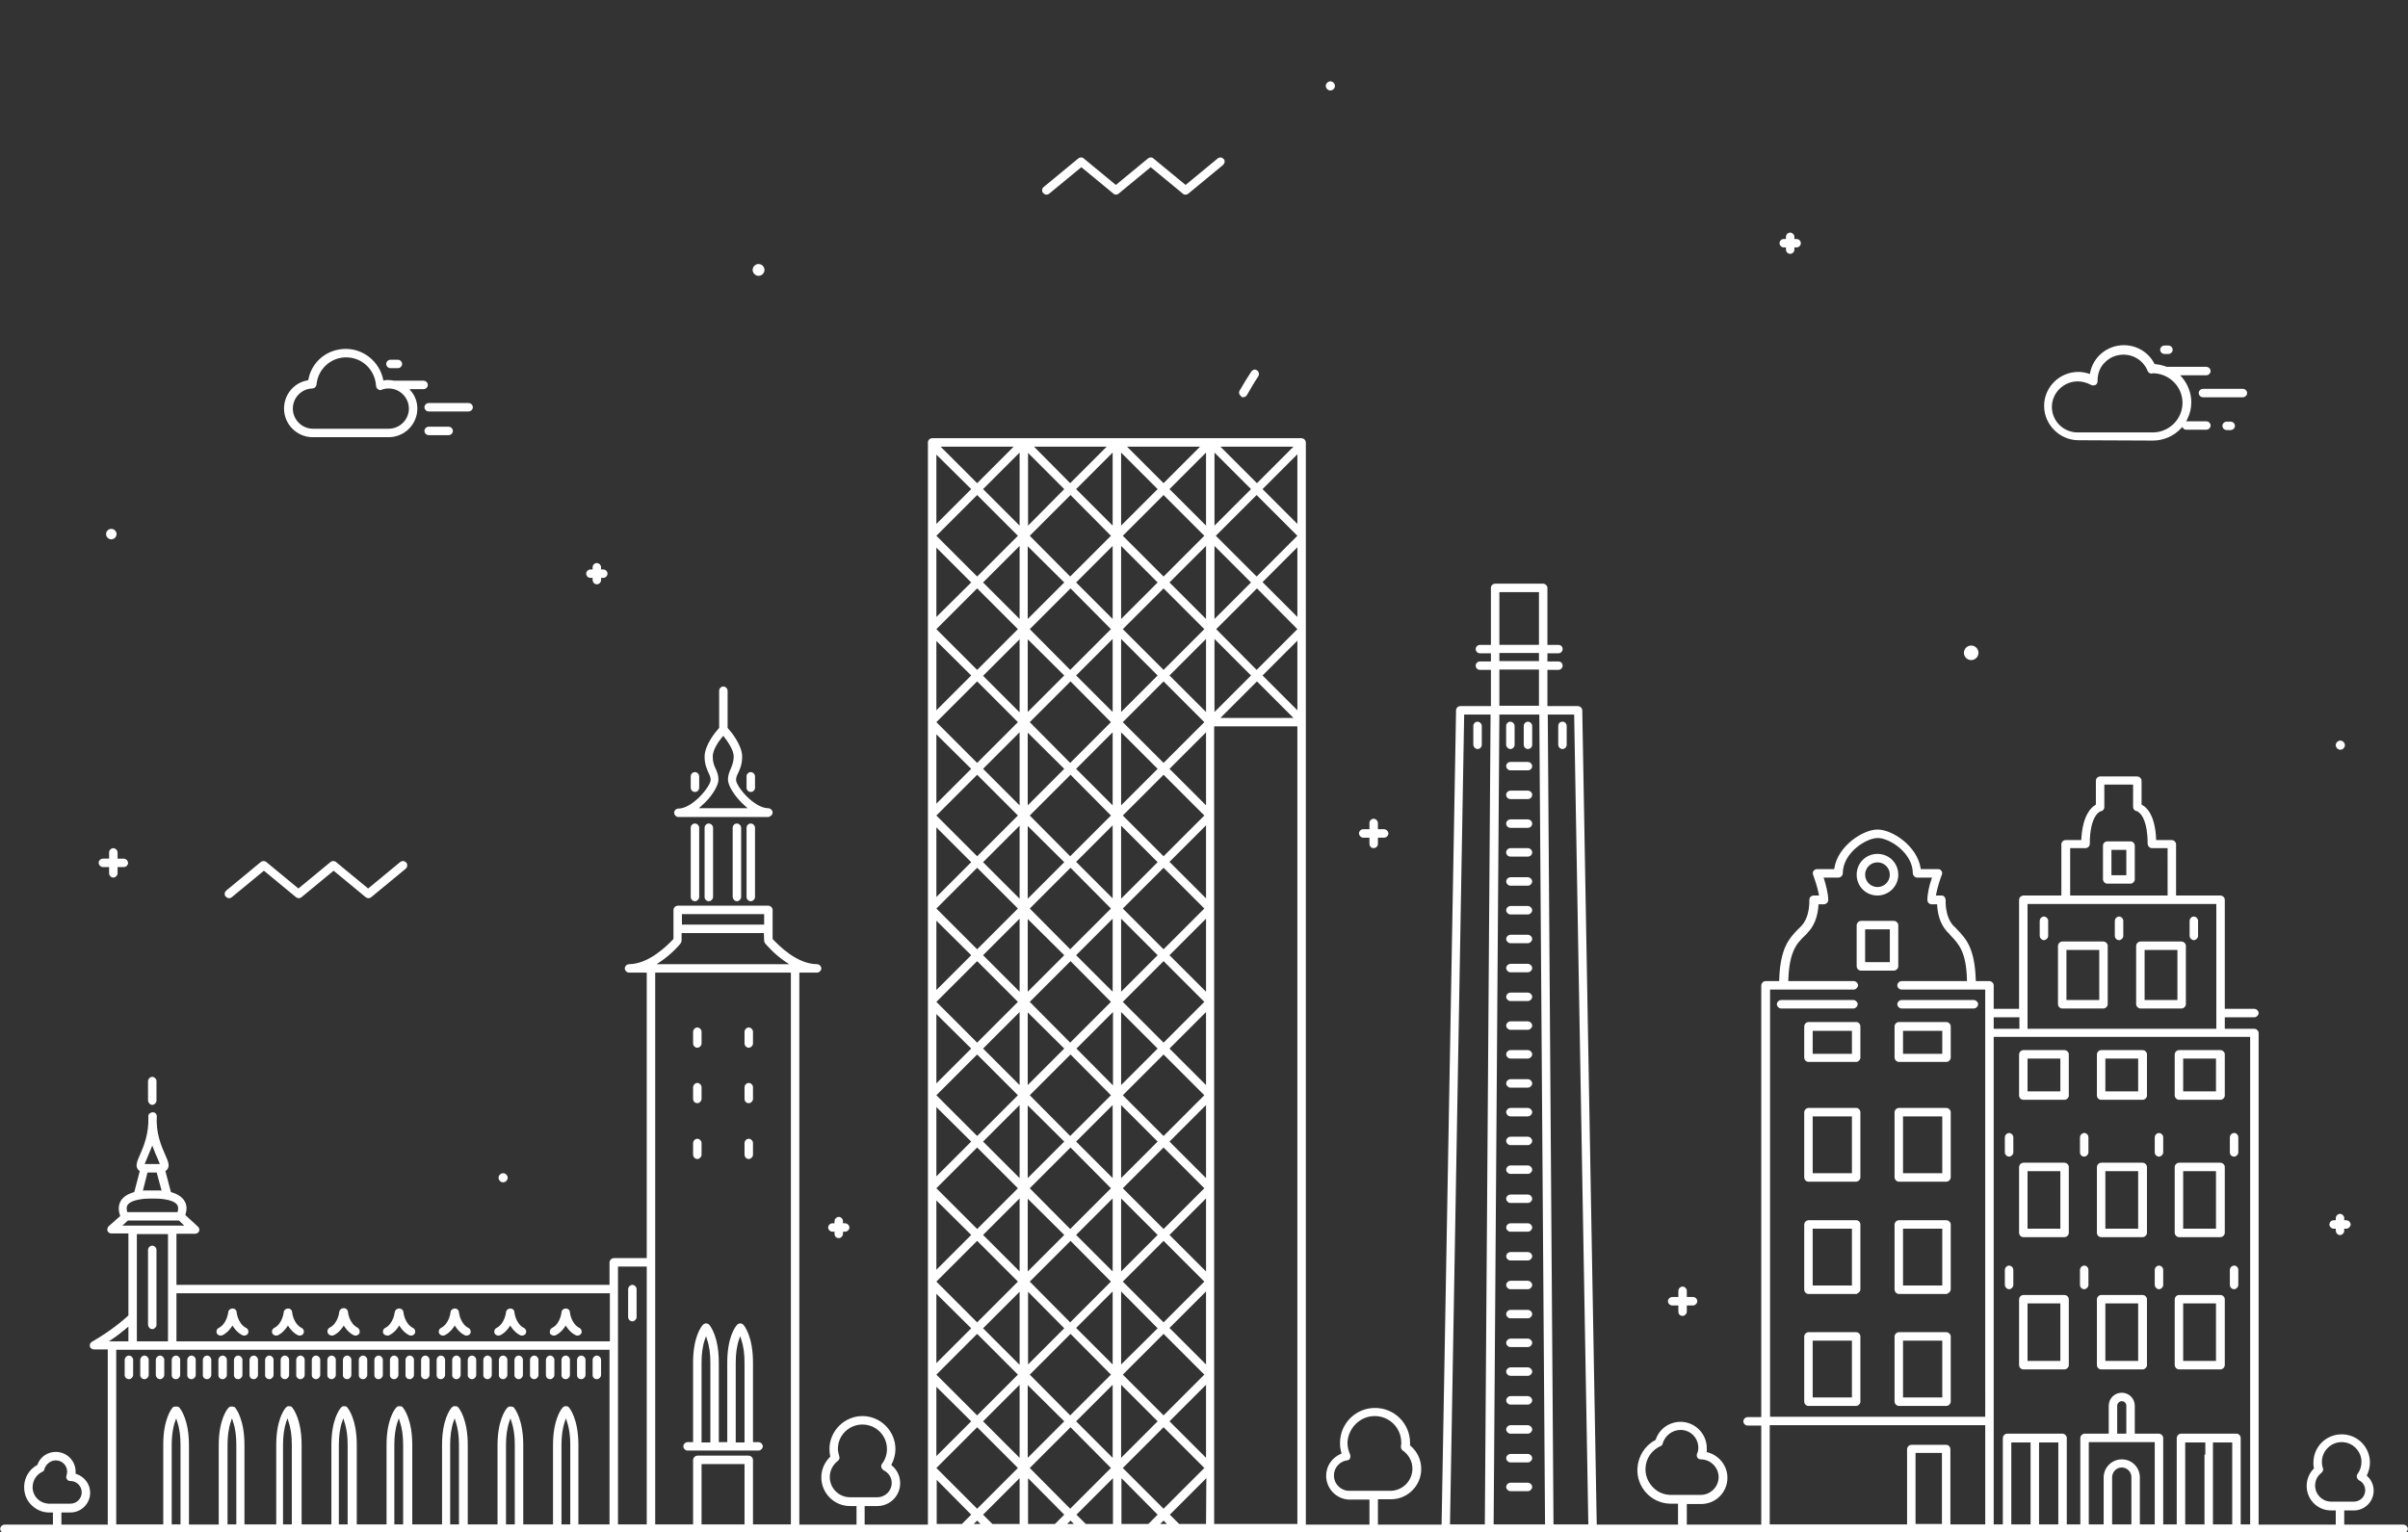 <?xml version="1.0" encoding="UTF-8"?> <!-- Generator: Adobe Illustrator 25.0.1, SVG Export Plug-In . SVG Version: 6.00 Build 0) --> <svg xmlns="http://www.w3.org/2000/svg" xmlns:xlink="http://www.w3.org/1999/xlink" id="Слой_1" x="0px" y="0px" viewBox="0 0 711.7 453" style="enable-background:new 0 0 711.7 453;" xml:space="preserve"><rect x="0" y="0" width="711.7" height="453" fill="#333333" stroke="none"/> <style type="text/css"> .st0{fill:#FFFFFF;stroke:#FFFFFF;stroke-width:0.5;stroke-miterlimit:10;} </style> <g> <path class="st0" d="M710.4,453c0.5,0,1-0.5,1-1s-0.5-1-1-1H1.3c-0.5,0-1,0.5-1,1s0.5,1,1,1H710.4z"></path> <path class="st0" d="M367.4,117.2c0.4,0,0.7-0.2,0.9-0.5c1.1-1.9,2.2-3.8,3.4-5.6c0.1-0.2,0.2-0.5,0.1-0.8s-0.2-0.5-0.4-0.6 c-0.2-0.1-0.4-0.2-0.5-0.2c-0.3,0-0.6,0.2-0.8,0.4c-1.2,1.8-2.4,3.8-3.5,5.7c-0.3,0.5-0.1,1.1,0.4,1.3 C367,117.2,367.2,117.2,367.4,117.2z"></path> <path class="st0" d="M224.2,81.3c0.8,0,1.5-0.7,1.5-1.5s-0.7-1.5-1.5-1.5c-0.8,0-1.5,0.7-1.5,1.5S223.4,81.3,224.2,81.3z"></path> <path class="st0" d="M393.2,26.5c0.6,0,1.1-0.5,1.1-1.1s-0.5-1.1-1.1-1.1c-0.6,0-1.1,0.5-1.1,1.1S392.6,26.5,393.2,26.5z"></path> <path class="st0" d="M148.7,349.3c0.6,0,1.1-0.5,1.1-1.1s-0.5-1.1-1.1-1.1c-0.6,0-1.1,0.5-1.1,1.1S148.1,349.3,148.7,349.3z"></path> <path class="st0" d="M691.7,221.4c0.6,0,1.1-0.5,1.1-1.1s-0.5-1.1-1.1-1.1c-0.6,0-1.1,0.5-1.1,1.1S691.1,221.4,691.7,221.4z"></path> <path class="st0" d="M32.9,159.2c0.7,0,1.3-0.6,1.3-1.3s-0.6-1.3-1.3-1.3c-0.7,0-1.3,0.6-1.3,1.3S32.2,159.2,32.9,159.2z"></path> <circle class="st0" cx="582.6" cy="193" r="1.9"></circle> <path class="st0" d="M329.8,57.3c0.2,0,0.5-0.1,0.6-0.2l9.7-8l9.7,8c0.2,0.2,0.4,0.2,0.6,0.2s0.5-0.1,0.6-0.2l10.3-8.5 c0.2-0.2,0.3-0.4,0.4-0.7c0-0.3,0-0.5-0.2-0.7c-0.2-0.2-0.5-0.4-0.8-0.4c-0.2,0-0.5,0.1-0.6,0.2l-9.7,8l-9.7-8 c-0.2-0.2-0.4-0.2-0.6-0.2s-0.5,0.1-0.6,0.2l-9.7,8l-9.7-8c-0.2-0.2-0.4-0.2-0.6-0.2c-0.2,0-0.5,0.1-0.6,0.2l-10.3,8.5 c-0.4,0.3-0.5,1-0.1,1.4c0.2,0.2,0.5,0.4,0.8,0.4c0.2,0,0.5-0.1,0.6-0.2l9.7-8l9.7,8C329.4,57.2,329.6,57.3,329.8,57.3z"></path> <path class="st0" d="M108.9,265.3c0.2,0,0.5-0.1,0.6-0.2l10.3-8.5c0.2-0.2,0.3-0.4,0.3-0.7c0-0.3,0-0.5-0.2-0.7 c-0.2-0.2-0.5-0.4-0.8-0.4c-0.2,0-0.5,0.1-0.6,0.2l-9.7,8l-9.7-8c-0.2-0.1-0.4-0.2-0.6-0.2s-0.5,0.1-0.6,0.2l-9.7,8l-9.7-8 c-0.2-0.1-0.4-0.2-0.6-0.2s-0.5,0.1-0.6,0.2L67,263.5c-0.4,0.4-0.5,1-0.1,1.4c0.2,0.2,0.5,0.4,0.8,0.4c0.2,0,0.5-0.1,0.6-0.2l9.7-8 l9.7,8c0.2,0.1,0.4,0.2,0.6,0.2c0.2,0,0.5-0.1,0.6-0.2l9.7-8l9.7,8C108.5,265.2,108.7,265.3,108.9,265.3z"></path> <path class="st0" d="M138.5,121.4c0.5,0,1-0.4,1-1s-0.5-1-1-1h-11.8c-0.5,0-1,0.4-1,1s0.5,1,1,1H138.5z"></path> <path class="st0" d="M132.6,128.4c0.5,0,1-0.4,1-1s-0.5-1-1-1h-5.9c-0.5,0-1,0.4-1,1s0.5,1,1,1H132.6z"></path> <path class="st0" d="M117.6,108.6c0.5,0,1-0.4,1-1s-0.5-1-1-1h-2.2c-0.5,0-1,0.4-1,1s0.5,1,1,1H117.6z"></path> <path class="st0" d="M114.9,129c4.5,0,8.2-3.7,8.2-8.2c0-1.8-0.6-3.6-1.8-5l-0.8-1h4.7c0.5,0,1-0.4,1-1s-0.5-1-1-1h-8.6l-0.1,0 c-0.6-0.1-1.2-0.2-1.8-0.2c-0.4,0-0.7,0-1.1,0.1l-0.5,0.1l-0.1-0.6c-1.1-5.1-5.6-8.8-10.8-8.8c-5.3,0-9.8,3.6-10.8,8.8l-0.1,0.4 l-0.4,0.1c-3.9,0.7-6.7,4.1-6.7,8.1c0,4.5,3.7,8.2,8.2,8.2L114.9,129L114.9,129L114.9,129z M114.9,114.6c3.4,0,6.2,2.8,6.2,6.2 s-2.8,6.2-6.2,6.2H92.5c-3.4,0-6.2-2.8-6.2-6.2c0-3.4,2.7-6.1,6-6.2c0.5,0,0.9-0.4,1-0.9c0.4-4.7,4.3-8.3,9-8.3 c4.9,0,8.8,3.8,9.1,8.7c0,0.3,0.2,0.6,0.5,0.8c0.2,0.1,0.3,0.2,0.5,0.2l0,0c0.1,0,0.2,0,0.3-0.1 C113.4,114.7,114.1,114.6,114.9,114.6z"></path> <path class="st0" d="M636.3,130c3.1,0,6.1-1.3,8.2-3.6l0.5-0.6l0.4,0.6c0.2,0.3,0.5,0.4,0.8,0.4h5.9c0.5,0,1-0.4,1-1s-0.5-1-1-1 h-6.4l0.5-0.9c0.8-1.6,1.2-3.2,1.2-5c0-2.6-1-5.2-2.7-7.2l-0.9-1h8.3c0.5,0,1-0.4,1-1s-0.5-1-1-1h-11.6l-0.1,0 c-1.1-0.4-2.3-0.7-3.4-0.8l-0.3,0l-0.2-0.3c-1.7-3.3-5.1-5.3-8.8-5.3c-4.7,0-8.8,3.3-9.7,7.9l-0.1,0.7l-0.6-0.2c-1-0.3-2-0.5-3-0.5 c-5.5,0-9.9,4.4-9.9,9.8s4.5,9.9,9.9,9.9L636.3,130L636.3,130z M636.2,110.1c5,0,9.1,4,9.1,9c0,5-4.1,9-9.1,9h-22.1 c-4.4,0-7.9-3.5-7.9-7.8c0-4.3,3.6-7.8,7.9-7.8c1.4,0,2.8,0.4,4.1,1.1c0.1,0.1,0.3,0.1,0.5,0.1c0.2,0,0.3-0.1,0.5-0.1 c0.3-0.2,0.5-0.5,0.5-0.9l0-0.2c0-2.2,0.8-4.2,2.3-5.6c1.5-1.5,3.5-2.3,5.6-2.3c3.3,0,6.2,2,7.4,5c0.2,0.4,0.5,0.6,0.9,0.6 L636.2,110.1z"></path> <path class="st0" d="M662.9,117.2c0.5,0,1-0.4,1-1s-0.5-1-1-1h-11.8c-0.5,0-1,0.4-1,1s0.5,1,1,1H662.9z"></path> <path class="st0" d="M659.3,126.9c0.5,0,1-0.4,1-1s-0.5-1-1-1h-1.2c-0.5,0-1,0.4-1,1s0.5,1,1,1H659.3z"></path> <path class="st0" d="M640.9,104.4c0.5,0,1-0.4,1-1s-0.5-1-1-1h-1.2c-0.5,0-1,0.4-1,1s0.5,1,1,1H640.9z"></path> <path class="st0" d="M33.5,259.2c0.5,0,1-0.5,1-1v-2.1h2.1c0.5,0,1-0.4,1-1c0-0.5-0.5-1-1-1h-2.1V252c0-0.5-0.5-1-1-1s-1,0.4-1,1 v2.1h-2.1c-0.5,0-1,0.4-1,1c0,0.5,0.5,1,1,1h2.1v2.1C32.5,258.8,33,259.2,33.5,259.2z"></path> <path class="st0" d="M406,250.5c0.5,0,1-0.4,1-1v-2.1h2.1c0.5,0,1-0.4,1-1c0-0.5-0.5-1-1-1H407v-2.1c0-0.5-0.5-1-1-1s-1,0.4-1,1 v2.1h-2.1c-0.5,0-1,0.4-1,1c0,0.5,0.5,1,1,1h2.1v2.1C405,250.1,405.4,250.5,406,250.5z"></path> <path class="st0" d="M497.3,388.8c0.5,0,1-0.5,1-1v-2.1h2.1c0.5,0,1-0.5,1-1s-0.4-1-1-1h-2.1v-2.1c0-0.5-0.5-1-1-1 c-0.5,0-1,0.5-1,1v2.1h-2.1c-0.5,0-1,0.5-1,1s0.5,1,1,1h2.1v2.1C496.3,388.4,496.7,388.8,497.3,388.8z"></path> <path class="st0" d="M176.4,172.5c0.5,0,1-0.4,1-1v-0.9h0.9c0.5,0,1-0.4,1-1s-0.5-1-1-1h-0.9v-0.9c0-0.5-0.5-1-1-1s-1,0.4-1,1v0.9 h-0.9c-0.5,0-1,0.4-1,1s0.5,1,1,1h0.9v0.9C175.4,172,175.8,172.5,176.4,172.5z"></path> <path class="st0" d="M691.6,364.9c0.5,0,1-0.5,1-1V363h0.9c0.5,0,1-0.5,1-1s-0.5-1-1-1h-0.9v-0.9c0-0.5-0.5-1-1-1c-0.5,0-1,0.5-1,1 v0.9h-0.9c-0.5,0-1,0.5-1,1s0.5,1,1,1h0.9v0.9C690.7,364.5,691.1,364.9,691.6,364.9z"></path> <path class="st0" d="M247.9,365.8c0.5,0,1-0.5,1-1v-0.9h0.9c0.5,0,1-0.5,1-1c0-0.5-0.5-1-1-1h-0.9V361c0-0.5-0.5-1-1-1s-1,0.5-1,1 v0.9H246c-0.5,0-1,0.5-1,1c0,0.5,0.5,1,1,1h0.9v0.9C246.9,365.4,247.3,365.8,247.9,365.8z"></path> <path class="st0" d="M529.1,74.8c0.5,0,1-0.4,1-1v-0.9h0.9c0.5,0,1-0.4,1-1s-0.5-1-1-1h-0.9V70c0-0.5-0.5-1-1-1c-0.5,0-1,0.4-1,1 v0.9h-0.9c-0.5,0-1,0.4-1,1s0.5,1,1,1h0.9v0.9C528.1,74.3,528.5,74.8,529.1,74.8z"></path> <path class="st0" d="M406,451.6c0.5,0,1-0.5,1-1V443h4.1c4.8,0,8.7-3.9,8.7-8.7c0-2.6-1.1-5-3.1-6.7l-0.2-0.2l0-0.3 c0-0.2,0-0.4,0-0.5c0-5.6-4.5-10.1-10.1-10.1s-10.1,4.5-10.1,10.1c0,1,0.1,1.9,0.4,2.8l0.1,0.5l-0.5,0.2c-2.5,1.1-4.1,3.5-4.1,6.2 c0,3.7,3,6.8,6.8,6.8h6v7.6C405,451.2,405.4,451.6,406,451.6z M406.3,418.4c4.5,0,8.1,3.6,8.1,8.1c0,0.3,0,0.7-0.1,1.1 c0,0.4,0.1,0.8,0.4,1c1.9,1.3,3,3.4,3,5.6c0,3.7-3,6.8-6.8,6.8h-12.1c-2.6,0-4.8-2.1-4.8-4.8c0-2.4,1.8-4.4,4.1-4.7 c0.3,0,0.6-0.2,0.7-0.5c0.1-0.3,0.1-0.6,0-0.9c-0.5-1.1-0.8-2.3-0.8-3.6C398.2,422.1,401.8,418.4,406.3,418.4z"></path> <path class="st0" d="M254.3,452.6c0.5,0,1-0.5,1-1V445h4c3.6,0,6.5-2.9,6.5-6.5c0-1.9-0.8-3.7-2.3-5l-0.4-0.3l0.2-0.4 c0.7-1.4,1.1-2.8,1.1-4.4c0-5.2-4.3-9.5-9.5-9.5s-9.5,4.3-9.5,9.5c0,0.7,0.1,1.3,0.2,2l0.1,0.3l-0.2,0.2c-1.6,1.6-2.5,3.6-2.5,5.9 c0,4.5,3.7,8.2,8.2,8.2h2.2v6.6C253.3,452.1,253.8,452.6,254.3,452.6z M254.9,420.9c4.2,0,7.5,3.4,7.5,7.5c0,1.6-0.5,3.2-1.5,4.5 c-0.2,0.2-0.2,0.5-0.2,0.8c0.1,0.3,0.3,0.5,0.5,0.7c1.6,0.8,2.6,2.3,2.6,4c0,2.5-2,4.5-4.5,4.5h-8.1c-3.4,0-6.2-2.8-6.2-6.2 c0-2,0.9-3.8,2.5-5c0.3-0.3,0.5-0.7,0.3-1.1c-0.2-0.8-0.4-1.5-0.4-2.3C247.4,424.2,250.8,420.9,254.9,420.9z"></path> <path class="st0" d="M691.6,452.6c0.5,0,1-0.5,1-1v-5.3h3.1c3.1,0,5.6-2.5,5.6-5.6c0-1.6-0.7-3.1-1.8-4.1l-0.3-0.3l0.2-0.4 c0.5-1.1,0.8-2.3,0.8-3.5c0-4.5-3.6-8.1-8.1-8.1s-8.1,3.6-8.1,8.1c0,0.5,0,1,0.1,1.5l0.1,0.3l-0.2,0.2c-1.3,1.3-2,3.1-2,4.9 c0,3.9,3.1,7,7,7h1.6v5.3C690.7,452.1,691.1,452.6,691.6,452.6z M692.1,426.1c3.4,0,6.1,2.8,6.1,6.1c0,1.3-0.4,2.6-1.2,3.7 c-0.2,0.2-0.2,0.5-0.2,0.8c0.1,0.3,0.3,0.5,0.5,0.7c1.3,0.6,2,1.9,2,3.2c0,2-1.6,3.6-3.6,3.6H689c-2.8,0-5-2.3-5-5c0-1.6,0.7-3,2-4 c0.3-0.3,0.5-0.7,0.3-1.1c-0.2-0.6-0.3-1.2-0.3-1.9C686,428.9,688.7,426.1,692.1,426.1z"></path> <path class="st0" d="M16.9,452.9c0.5,0,1-0.5,1-1v-5l2.9,0c3.1,0,5.6-2.5,5.6-5.6c0-2.4-1.6-4.5-3.9-5.3l-0.4-0.1l0-0.5 c0-0.1,0-0.2,0-0.3c0-3.1-2.5-5.6-5.6-5.6c-2.4,0-4.4,1.4-5.2,3.6l-0.1,0.2l-0.2,0.1c-2.1,1.2-3.5,3.4-3.6,5.9 c-0.1,1.9,0.5,3.8,1.8,5.2c1.3,1.4,3,2.3,5,2.4c0.3,0,0.6,0,1.1,0l0.6,0v5C15.9,452.5,16.3,452.9,16.9,452.9z M16.5,431.5 c2,0,3.6,1.6,3.6,3.6c0,0.4-0.1,0.8-0.2,1.2c-0.1,0.3-0.1,0.6,0.1,0.9c0.2,0.3,0.5,0.4,0.8,0.4c2,0,3.6,1.6,3.6,3.6 c0,2-1.6,3.6-3.6,3.6l-1.3,0c-0.9,0-2,0-3,0c-0.9,0-1.7,0-2.2,0c-1.4-0.1-2.7-0.7-3.6-1.7c-0.9-1-1.4-2.4-1.3-3.7 c0.1-2,1.3-3.7,3-4.5c0.3-0.1,0.5-0.4,0.5-0.7C13.4,432.7,14.8,431.5,16.5,431.5z"></path> <path class="st0" d="M497.3,452.9c0.5,0,1-0.5,1-1v-7.5c0,0,4.2,0,4.5,0c4.2,0,7.5-3.4,7.5-7.5c0-3.4-2.3-6.4-5.7-7.3l-0.5-0.1 l0.1-0.5c0-0.3,0-0.6,0-0.9c0-4.1-3.4-7.5-7.5-7.5c-3.2,0-6.1,2-7.1,5.1l-0.1,0.2l-0.2,0.1c-3,1.6-4.9,4.7-5.1,8.1 c-0.3,5.4,3.9,10,9.3,10.2c0.5,0,1.2,0,2.1,0h0.6v7.5C496.3,452.5,496.7,452.9,497.3,452.9z M496.7,422.5c3.1,0,5.5,2.5,5.5,5.5 c0,0.6-0.1,1.3-0.4,1.9c-0.1,0.3-0.1,0.6,0.1,0.9c0.2,0.3,0.5,0.4,0.8,0.4c3,0,5.5,2.5,5.5,5.5c0,3-2.5,5.5-5.5,5.5 c-0.4,0-1,0-1.8,0c-1.3,0-2.8,0-4.2,0c-1.5,0-2.6,0-3.2,0c-2.1-0.1-4-1-5.4-2.6s-2.1-3.5-2-5.6c0.1-2.9,1.9-5.5,4.6-6.7 c0.3-0.1,0.5-0.4,0.5-0.7C491.9,424.3,494.1,422.5,496.7,422.5z"></path> <path class="st0" d="M384.7,452.8c0.5,0,1-0.5,1-1v-321c0-0.5-0.5-1-1-1H275.5c-0.5,0-1,0.4-1,1v321c0,0.5,0.5,1,1,1L384.7,452.8 L384.7,452.8z M287.4,447.8l-3,3h-7.8v-13.9L287.4,447.8z M290.4,450.8h-3.2l1.6-1.6L290.4,450.8z M301.6,450.8h-8.4l-3-3 l11.4-11.4L301.6,450.8L301.6,450.8z M314.9,447.8l-3,3h-8.3v-14.4L314.9,447.8z M318,450.8h-3.2l1.6-1.6L318,450.8z M329.1,450.8 h-8.3l-3-3l11.4-11.4V450.8z M342.5,447.8l-3,3h-8.3v-14.4L342.5,447.8z M345.5,450.8h-3.2l1.6-1.6L345.5,450.8z M356.7,450.8h-8.3 l-3-3l11.4-11.4L356.7,450.8L356.7,450.8z M383.7,450.8h-25.1v-44.4v0V214.5h25.1V450.8z M356.3,434l-12.4,12.4L331.5,434 l12.4-12.4L356.3,434z M328.7,434l-12.4,12.4L304,434l12.4-12.4L328.7,434z M301.2,434l-12.4,12.4L276.4,434l12.4-12.4L301.2,434z M301.6,431.6l-11.4-11.4l11.4-11.4V431.6z M342.5,420.2l-11.4,11.4v-22.8L342.5,420.2z M329.1,431.6l-11.4-11.4l11.4-11.4V431.6z M356.7,431.6l-11.4-11.4l11.4-11.4V431.6z M314.9,420.2l-11.4,11.4v-22.7L314.9,420.2z M287.4,420.2l-10.9,10.9v-21.7L287.4,420.2 z M301.2,406.4l-12.4,12.4l-12.4-12.4l12.4-12.4L301.2,406.4z M356.3,406.4l-12.4,12.4l-12.4-12.4l12.4-12.4L356.3,406.4z M328.7,406.4l-12.4,12.4L304,406.4l12.4-12.4L328.7,406.4z M301.6,404.1l-11.4-11.4l11.4-11.4V404.1z M342.5,392.7L331.1,404 v-22.8L342.5,392.7z M329.1,404l-11.4-11.4l11.4-11.4V404z M356.7,404l-11.4-11.4l11.4-11.4V404z M314.9,392.7L303.6,404v-22.7 L314.9,392.7z M287.4,392.7l-10.9,10.9v-21.7L287.4,392.7z M301.2,378.9l-12.4,12.4l-12.4-12.4l12.4-12.4L301.2,378.9z M356.3,378.9l-12.4,12.4l-12.4-12.4l12.4-12.4L356.3,378.9z M328.7,378.9l-12.4,12.4L304,378.9l12.4-12.4L328.7,378.9z M301.6,376.5l-11.4-11.4l11.4-11.4V376.5z M342.5,365.1l-11.4,11.4v-22.8L342.5,365.1z M329.1,376.5l-11.4-11.4l11.4-11.4V376.5z M356.7,376.5l-11.4-11.4l11.4-11.4V376.5z M314.9,365.1l-11.4,11.4v-22.7L314.9,365.1z M287.4,365.1L276.5,376v-21.7L287.4,365.1z M301.2,351.3l-12.4,12.4l-12.4-12.4l12.4-12.4L301.2,351.3z M328.7,351.3l-12.4,12.4L304,351.3l12.4-12.4L328.7,351.3z M356.3,351.3l-12.4,12.4l-12.4-12.4l12.4-12.4L356.3,351.3z M301.6,348.9l-11.4-11.4l11.4-11.4V348.9z M342.5,337.5l-11.4,11.4 v-22.8L342.5,337.5z M329.1,348.9l-11.4-11.4l11.4-11.4V348.9z M356.7,348.9l-11.4-11.4l11.4-11.4V348.9z M314.9,337.5l-11.4,11.4 v-22.7L314.9,337.5z M287.4,337.5l-10.9,10.9v-21.7L287.4,337.5z M301.2,323.8l-12.4,12.4l-12.4-12.4l12.4-12.4L301.2,323.8z M328.7,323.8l-12.4,12.4L304,323.8l12.4-12.4L328.7,323.8z M356.3,323.8l-12.4,12.4l-12.4-12.4l12.4-12.4L356.3,323.8z M301.6,321.4L290.2,310l11.4-11.4V321.4z M342.5,310l-11.4,11.4v-22.8L342.5,310z M329.1,321.4L317.8,310l11.4-11.4V321.4z M356.7,321.4L345.3,310l11.4-11.4V321.4z M314.9,310l-11.4,11.4v-22.7L314.9,310z M287.4,310l-10.9,10.9v-21.7L287.4,310z M301.2,296.2l-12.4,12.4l-12.4-12.4l12.4-12.4L301.2,296.2z M328.7,296.2l-12.4,12.4L304,296.2l12.4-12.4L328.7,296.2z M356.3,296.2l-12.4,12.4l-12.4-12.4l12.4-12.4L356.3,296.2z M301.6,293.8l-11.4-11.4l11.4-11.4V293.8z M342.5,282.4l-11.4,11.4 V271L342.5,282.4z M329.1,293.8l-11.4-11.4l11.4-11.4V293.8z M356.7,293.8l-11.4-11.4l11.4-11.4V293.8z M314.9,282.4l-11.4,11.4 v-22.7L314.9,282.4z M287.4,282.4l-10.9,10.9v-21.7L287.4,282.4z M328.7,268.6L316.3,281L304,268.6l12.4-12.4L328.7,268.6z M301.2,268.6L288.8,281l-12.4-12.4l12.4-12.4L301.2,268.6z M356.3,268.6L343.9,281l-12.4-12.4l12.4-12.4L356.3,268.6z M301.6,266.3l-11.4-11.4l11.4-11.4V266.3z M342.5,254.9l-11.4,11.4v-22.8L342.5,254.9z M329.1,266.2l-11.4-11.4l11.4-11.4V266.2z M356.7,266.2l-11.4-11.4l11.4-11.4V266.2z M314.9,254.9l-11.4,11.4v-22.7L314.9,254.9z M287.4,254.9l-10.9,10.9V244L287.4,254.9z M301.2,241.1l-12.4,12.4l-12.4-12.4l12.4-12.4L301.2,241.1z M328.7,241.1l-12.4,12.4L304,241.1l12.4-12.4L328.7,241.1z M356.3,241.1l-12.4,12.4l-12.4-12.4l12.4-12.4L356.3,241.1z M301.6,238.7l-11.4-11.4l11.4-11.4V238.7z M342.5,227.3l-11.4,11.4 v-22.8L342.5,227.3z M329.1,238.7l-11.4-11.4l11.4-11.4V238.7z M356.7,238.7l-11.4-11.4l11.4-11.4V238.7z M314.9,227.3l-11.4,11.4 v-22.7L314.9,227.3z M287.4,227.3l-10.9,10.9v-21.7L287.4,227.3z M328.7,213.5l-12.4,12.4L304,213.5l12.4-12.4L328.7,213.5z M301.2,213.5l-12.4,12.4l-12.4-12.4l12.4-12.4L301.2,213.5z M356.3,213.5l-12.4,12.4l-12.4-12.4l12.4-12.4L356.3,213.5z M382.9,212.5h-22.8l11.4-11.4L382.9,212.5z M301.6,211.2l-11.4-11.4l11.4-11.4V211.2z M342.5,199.7l-11.4,11.4v-22.8L342.5,199.7z M356.7,211.1l-11.4-11.4l11.4-11.4V211.1z M370.1,199.7l-11.4,11.4v-22.8L370.1,199.7z M329.1,211.1l-11.4-11.4l11.4-11.4V211.1z M314.9,199.7l-11.4,11.4v-22.7L314.9,199.7z M287.4,199.7l-10.9,10.9v-21.7L287.4,199.7z M383.7,210.6l-10.9-10.9l10.9-10.9V210.6 z M356.3,186l-12.4,12.4L331.5,186l12.4-12.4L356.3,186z M301.2,186l-12.4,12.4L276.4,186l12.4-12.4L301.2,186z M328.7,186 l-12.4,12.4L304,186l12.4-12.4L328.7,186z M383.8,186l-12.4,12.4L359.1,186l12.4-12.4L383.8,186z M301.6,183.6l-11.4-11.4 l11.4-11.4V183.6z M342.5,172.2l-11.4,11.4v-22.8L342.5,172.2z M370.1,172.2l-11.4,11.4v-22.8L370.1,172.2z M329.1,183.6 l-11.4-11.4l11.4-11.4V183.6z M356.7,183.6l-11.4-11.4l11.4-11.4V183.6z M314.9,172.2l-11.4,11.4v-22.7L314.9,172.2z M287.4,172.2 L276.5,183v-21.7L287.4,172.2z M383.7,183l-10.9-10.9l10.9-10.9V183z M328.7,158.4l-12.4,12.4L304,158.4l12.4-12.4L328.7,158.4z M383.8,158.4l-12.4,12.4l-12.4-12.4l12.4-12.4L383.8,158.4z M301.2,158.4l-12.4,12.4l-12.4-12.4l12.4-12.4L301.2,158.4z M356.3,158.4l-12.4,12.4l-12.4-12.4l12.4-12.4L356.3,158.4z M301.6,156l-11.4-11.4l11.4-11.4V156z M342.5,144.6L331.1,156v-22.8 L342.5,144.6z M356.7,156l-11.4-11.4l11.4-11.4V156z M370.1,144.6L358.7,156v-22.8L370.1,144.6z M329.1,156l-11.4-11.4l11.4-11.4 V156z M314.9,144.6L303.6,156v-22.7L314.9,144.6z M287.4,144.6l-10.9,10.9v-21.7L287.4,144.6z M383.7,155.5l-10.9-10.9l10.9-10.9 V155.5z M343.9,143.2l-11.4-11.4h22.8L343.9,143.2z M288.8,143.2l-11.4-11.4h22.8L288.8,143.2z M316.3,143.2L305,131.8h22.7 L316.3,143.2z M371.5,143.2l-11.4-11.4h22.8L371.5,143.2z"></path> <path class="st0" d="M221.3,309.5c0.5,0,1-0.5,1-1v-3.5c0-0.5-0.5-1-1-1s-1,0.5-1,1v3.5C220.3,309,220.7,309.5,221.3,309.5z"></path> <path class="st0" d="M206.1,309.5c0.5,0,1-0.5,1-1v-3.5c0-0.5-0.5-1-1-1s-1,0.5-1,1v3.5C205.1,309,205.5,309.5,206.1,309.5z"></path> <path class="st0" d="M186.9,390.4c0.5,0,1-0.5,1-1v-8.3c0-0.5-0.5-1-1-1s-1,0.5-1,1v8.3C185.9,390,186.4,390.4,186.9,390.4z"></path> <path class="st0" d="M45,392.7c0.5,0,1-0.5,1-1v-22.2c0-0.5-0.5-1-1-1s-1,0.5-1,1v22.2C44.1,392.3,44.5,392.7,45,392.7z"></path> <path class="st0" d="M221.3,325.9c0.5,0,1-0.5,1-1v-3.5c0-0.5-0.5-1-1-1s-1,0.5-1,1v3.5C220.3,325.5,220.7,325.9,221.3,325.9z"></path> <path class="st0" d="M206.1,325.9c0.5,0,1-0.5,1-1v-3.5c0-0.5-0.5-1-1-1s-1,0.5-1,1v3.5C205.1,325.5,205.5,325.9,206.1,325.9z"></path> <path class="st0" d="M221.3,342.4c0.5,0,1-0.5,1-1v-3.5c0-0.5-0.5-1-1-1s-1,0.5-1,1v3.5C220.3,341.9,220.7,342.4,221.3,342.4z"></path> <path class="st0" d="M206.1,342.4c0.5,0,1-0.5,1-1v-3.5c0-0.5-0.5-1-1-1s-1,0.5-1,1v3.5C205.1,341.9,205.5,342.4,206.1,342.4z"></path> <path class="st0" d="M224.2,428.6c0.5,0,1-0.5,1-1s-0.5-1-1-1h-1.9v-23.8c0-7.6-2.5-10.7-2.8-11c-0.2-0.2-0.5-0.3-0.7-0.3 c-0.2,0-0.3,0-0.4,0.1c-0.1,0-0.2,0.1-0.2,0.1l-0.1,0.1c0,0-0.1,0-0.1,0.1c-0.5,0.5-2.8,3.6-2.8,10.9v23.8h-3v-23.8 c0-7.6-2.5-10.7-2.8-11c-0.2-0.2-0.5-0.3-0.7-0.3c-0.2,0-0.3,0-0.4,0.1c-0.1,0-0.2,0.1-0.2,0.1l-0.1,0.1c0,0-0.1,0-0.1,0.1 c-0.5,0.5-2.8,3.6-2.8,10.9v23.8h-1.9c-0.5,0-1,0.5-1,1s0.5,1,1,1L224.2,428.6L224.2,428.6L224.2,428.6z M209.2,395.9 c0.7,2,1,4.3,1,7v23.8h-3.1v-23.8c0-2.6,0.3-5,1-7l0.6-1.7L209.2,395.9z M219.3,395.9c0.7,2,1,4.3,1,7v23.8h-3.1v-23.8 c0-2.6,0.3-5,1-7l0.6-1.7L219.3,395.9z"></path> <path class="st0" d="M235,453c0.5,0,1-0.5,1-1V287.3h5.5c0.5,0,1-0.5,1-1s-0.5-1-1-1c-6.1,0-11.6-5.7-13.2-7.4l-0.2-0.2V269 c0-0.5-0.5-1-1-1h-26.8c-0.5,0-1,0.5-1,1v8.7l-0.2,0.2c-1.6,1.7-7.2,7.4-13.2,7.4c-0.5,0-1,0.5-1,1s0.5,1,1,1h5.5v84.9h-10 c-0.5,0-1,0.5-1,1v6.9H51.9v-15.6h5.8c0.4,0,0.8-0.3,0.9-0.6c0.2-0.4,0-0.8-0.3-1.1l-3.8-3.5l0.1-0.4c0.6-1.9,0.1-3.2-0.4-3.9 c-0.7-1-1.9-1.8-3.6-2.3l-0.3-0.1l-1.7-6.5l0.3-0.2c0.2-0.1,0.3-0.3,0.4-0.4c0.6-0.9,0.2-2-0.7-4c-1.1-2.5-2.8-6.3-2.5-11.4 c0-0.5-0.3-1-0.8-1l-0.1,0H45c-0.6,0.1-1,0.5-0.9,1c0.2,5.1-1.4,8.9-2.5,11.4c-0.9,2-1.3,3.1-0.7,4c0.1,0.1,0.2,0.3,0.4,0.4 l0.3,0.2l-1.7,6.5l-0.3,0.1c-1.7,0.5-2.9,1.3-3.6,2.3c-0.5,0.8-1,2.2-0.3,4.2l0.1,0.4l-3.5,3.1c-0.3,0.3-0.4,0.7-0.3,1.1 c0.2,0.4,0.5,0.6,0.9,0.6h5.3V389l-0.2,0.2c-1.3,1.2-5.1,4.5-10.7,7.7c-0.4,0.2-0.6,0.7-0.5,1.1c0.1,0.4,0.5,0.7,1,0.7h4.3V452 c0,0.5,0.5,1,1,1L235,453L235,453z M51.3,416.2c-0.5,0.5-2.8,3.6-2.8,10.9V451H34.1v-52.2h146.3V451h-9.7v-23.8 c0-7.6-2.5-10.7-2.8-11c0,0,0,0,0,0c0,0,0,0-0.1-0.1l-0.1,0c-0.1-0.1-0.2-0.1-0.2-0.1l-0.1,0c-0.1,0-0.2,0-0.2,0l-0.1,0 c-0.2,0-0.2,0-0.2,0s-0.1,0-0.1,0.1c-0.1,0-0.1,0.1-0.2,0.1l0,0c0,0-0.1,0-0.1,0.1c-0.5,0.5-2.8,3.6-2.8,10.9V451h-9.3v-23.8 c0-7.6-2.5-10.7-2.8-11c0,0,0,0,0,0c0,0,0,0-0.1,0l0,0l-0.1,0c-0.1-0.1-0.2-0.1-0.2-0.1l-0.1,0c-0.1,0-0.2,0-0.2,0l-0.1,0 c-0.2,0-0.2,0-0.3,0c0,0-0.1,0-0.1,0.1c-0.1,0-0.1,0.1-0.2,0.1l0,0c0,0-0.1,0-0.1,0.1c-0.5,0.5-2.8,3.6-2.8,10.9V451h-9.3v-23.8 c0-7.6-2.5-10.7-2.8-11c0,0,0,0,0,0c0,0,0,0-0.1-0.1l-0.1,0c-0.1-0.1-0.2-0.1-0.2-0.1l-0.1,0c-0.1,0-0.2,0-0.2,0l-0.1,0 c-0.2,0-0.2,0-0.3,0c0,0-0.1,0-0.1,0.1c-0.1,0-0.1,0.1-0.2,0.1l0,0c0,0-0.1,0-0.1,0.1c-0.5,0.5-2.8,3.6-2.8,10.9v23.8h-9.3v-23.8 c0-7.6-2.5-10.7-2.8-11c0,0,0,0,0,0c0,0,0,0-0.1-0.1l-0.1,0c-0.1-0.1-0.2-0.1-0.2-0.1l-0.1,0c-0.1,0-0.2,0-0.2,0l-0.1,0 c-0.2,0-0.2,0-0.3,0c0,0-0.1,0-0.1,0.1c-0.1,0-0.1,0.1-0.2,0.1l0,0c0,0-0.1,0-0.1,0.1c-0.5,0.5-2.8,3.6-2.8,10.9v23.8h-9.3v-23.8 c0-7.6-2.5-10.7-2.8-11c0,0,0,0,0,0c0,0,0,0-0.1-0.1l-0.1,0c-0.1-0.1-0.2-0.1-0.2-0.1l-0.1,0c-0.1,0-0.2,0-0.2,0l-0.1,0 c-0.2,0-0.2,0-0.2,0c0,0-0.1,0-0.1,0.1c-0.1,0-0.1,0.1-0.2,0.1l0,0c0,0-0.1,0-0.1,0.1c-0.5,0.5-2.8,3.6-2.8,10.9v23.8h-9.3v-23.8 c0-7.6-2.5-10.7-2.8-11c0,0,0,0,0,0c0,0,0,0-0.1-0.1l-0.1,0c-0.1-0.1-0.2-0.1-0.2-0.1l-0.1,0c-0.1,0-0.2,0-0.2,0l-0.1,0 c-0.2,0-0.2,0-0.2,0c0,0-0.1,0-0.1,0.1c-0.1,0-0.1,0.1-0.2,0.1l0,0c0,0-0.1,0-0.1,0.1c-0.5,0.5-2.8,3.6-2.8,10.9v23.8H72v-23.8 c0-7.6-2.5-10.7-2.8-11c0,0,0,0,0,0c0,0,0,0-0.1,0l0,0l-0.1,0c-0.1-0.1-0.2-0.1-0.2-0.1l-0.1,0c-0.1,0-0.2,0-0.2,0l-0.1,0 c-0.2,0-0.2,0-0.3,0c0,0-0.1,0-0.1,0.1c-0.1,0-0.1,0.1-0.2,0.1l0,0c0,0-0.1,0-0.1,0.1c-0.5,0.5-2.8,3.6-2.8,10.9v23.8h-9.3v-23.8 c0-7.6-2.5-10.7-2.8-11c0,0,0,0,0,0c0,0,0,0-0.1-0.1l-0.1,0c-0.1-0.1-0.2-0.1-0.2-0.1l-0.1,0c-0.1,0-0.2,0-0.2,0l-0.1,0 c-0.2,0-0.2,0-0.3,0c0,0-0.1,0-0.1,0.1c-0.1,0-0.1,0.1-0.2,0.1l0,0C51.3,416.2,51.3,416.2,51.3,416.2z M52.6,420.2c0.7,2,1,4.3,1,7 V451h-3.1v-23.8c0-2.6,0.3-5,1-7l0.6-1.7L52.6,420.2z M69.1,420.2c0.7,2,1,4.3,1,7V451h-3.1v-23.8c0-2.6,0.3-5,1-7l0.6-1.7 L69.1,420.2z M85.5,420.2c0.7,2,1,4.3,1,7V451h-3.1v-23.8c0-2.6,0.3-5,1-7l0.6-1.7L85.5,420.2z M102,420.2c0.7,2,1,4.3,1,7V451 h-3.1v-23.8c0-2.6,0.3-5,1-7l0.6-1.7L102,420.2z M118.4,420.2c0.7,2,1,4.3,1,7V451h-3.1v-23.8c0-2.6,0.3-5,1-7l0.6-1.7L118.4,420.2 z M134.9,420.2c0.7,2,1,4.3,1,7V451h-3.1v-23.8c0-2.6,0.3-5,1-7l0.6-1.7L134.9,420.2z M151.4,420.2c0.7,2,1,4.3,1,7V451h-3.1v-23.8 c0-2.6,0.3-5,1-7l0.6-1.7L151.4,420.2z M167.8,420.2c0.7,2,1,4.3,1,7V451h-3.1v-23.8c0-2.6,0.3-5,1-7l0.6-1.7L167.8,420.2z M191.4,451h-9v-76.8h9V451z M206.1,430.6c-0.5,0-1,0.5-1,1V451h-11.7V287.3H234V451h-11.7v-19.4c0-0.5-0.5-1-1-1L206.1,430.6 L206.1,430.6L206.1,430.6z M220.3,451h-13.2v-18.4h13.2V451z M38.2,396.8h-6.8l1.6-1.1c1.5-1,2.9-2.1,4.2-3.2l1-0.8L38.2,396.8 L38.2,396.8z M49.9,396.8h-9.7v-32.2h9.7V396.8z M180.4,396.8H51.9v-14.7h128.6V396.8z M55.1,362.6H35.5l2.2-2h15.3L55.1,362.6z M45.8,354.1c0.5,0,5.5,0,6.8,2c0.3,0.5,0.4,1.2,0.2,2l-0.1,0.5H37.4l-0.1-0.5c-0.2-0.8-0.1-1.5,0.2-2c1.3-1.9,5.9-2,6.8-2 c0.2,0,0.5,0,0.7,0h0.2C45.3,354.1,45.6,354.1,45.8,354.1z M48.1,352.3l-0.8-0.1c-0.6,0-1.2,0-1.6,0c-0.3,0-0.5,0-0.7,0 c-0.2,0-0.4,0-0.7,0c-0.4,0-0.9,0-1.6,0l-0.8,0.1l1.5-5.9h3.1L48.1,352.3z M45.6,339.5c0.4,1.1,0.8,2,1.2,2.9 c0.2,0.4,0.3,0.8,0.5,1.2l0.3,0.8h-5.2l0.3-0.8c0.2-0.4,0.3-0.8,0.5-1.2c0.3-0.8,0.8-1.8,1.2-2.9L45,338L45.6,339.5z M226.1,278.1 c0,0.2,0.1,0.5,0.2,0.6c0.1,0.1,2.5,3.1,6.1,5.5l1.7,1.1h-40.9l1.7-1.1c3.6-2.4,6-5.3,6.1-5.5c0.1-0.2,0.2-0.4,0.2-0.6v-2.5h24.8 L226.1,278.1L226.1,278.1z M226.1,273.6h-24.8V270h24.8V273.6z"></path> <path class="st0" d="M176.4,407.5c0.5,0,1-0.5,1-1V402c0-0.5-0.5-1-1-1s-1,0.5-1,1v4.6C175.4,407.1,175.8,407.5,176.4,407.5z"></path> <path class="st0" d="M171.8,407.5c0.5,0,1-0.5,1-1V402c0-0.5-0.5-1-1-1s-1,0.5-1,1v4.6C170.8,407.1,171.2,407.5,171.8,407.5z"></path> <path class="st0" d="M167.2,407.5c0.5,0,1-0.5,1-1V402c0-0.5-0.5-1-1-1s-1,0.5-1,1v4.6C166.2,407.1,166.6,407.5,167.2,407.5z"></path> <path class="st0" d="M162.6,407.5c0.5,0,1-0.5,1-1V402c0-0.5-0.5-1-1-1s-1,0.5-1,1v4.6C161.6,407.1,162,407.5,162.6,407.5z"></path> <path class="st0" d="M157.9,407.5c0.5,0,1-0.5,1-1V402c0-0.5-0.5-1-1-1s-1,0.5-1,1v4.6C156.9,407.1,157.4,407.5,157.9,407.5z"></path> <path class="st0" d="M153.3,407.5c0.5,0,1-0.5,1-1V402c0-0.5-0.5-1-1-1s-1,0.5-1,1v4.6C152.3,407.1,152.8,407.5,153.3,407.5z"></path> <path class="st0" d="M148.7,407.5c0.5,0,1-0.5,1-1V402c0-0.5-0.5-1-1-1s-1,0.5-1,1v4.6C147.7,407.1,148.2,407.5,148.7,407.5z"></path> <path class="st0" d="M144.1,407.5c0.5,0,1-0.5,1-1V402c0-0.5-0.5-1-1-1s-1,0.5-1,1v4.6C143.1,407.1,143.6,407.5,144.1,407.5z"></path> <path class="st0" d="M139.5,407.5c0.5,0,1-0.5,1-1V402c0-0.5-0.5-1-1-1s-1,0.5-1,1v4.6C138.5,407.1,139,407.5,139.5,407.5z"></path> <path class="st0" d="M134.9,407.5c0.5,0,1-0.5,1-1V402c0-0.5-0.5-1-1-1s-1,0.5-1,1v4.6C133.9,407.1,134.4,407.5,134.9,407.5z"></path> <path class="st0" d="M130.3,407.5c0.5,0,1-0.5,1-1V402c0-0.5-0.5-1-1-1s-1,0.5-1,1v4.6C129.3,407.1,129.7,407.5,130.3,407.5z"></path> <path class="st0" d="M125.7,407.5c0.5,0,1-0.5,1-1V402c0-0.5-0.5-1-1-1s-1,0.5-1,1v4.6C124.7,407.1,125.1,407.5,125.7,407.5z"></path> <path class="st0" d="M121.1,407.5c0.5,0,1-0.5,1-1V402c0-0.5-0.5-1-1-1s-1,0.5-1,1v4.6C120.1,407.1,120.5,407.5,121.1,407.5z"></path> <path class="st0" d="M116.5,407.5c0.5,0,1-0.5,1-1V402c0-0.5-0.5-1-1-1s-1,0.5-1,1v4.6C115.5,407.1,115.9,407.5,116.5,407.5z"></path> <path class="st0" d="M111.9,407.5c0.5,0,1-0.5,1-1V402c0-0.5-0.5-1-1-1s-1,0.5-1,1v4.6C110.9,407.1,111.3,407.5,111.9,407.5z"></path> <path class="st0" d="M107.3,407.5c0.5,0,1-0.5,1-1V402c0-0.5-0.5-1-1-1s-1,0.5-1,1v4.6C106.3,407.1,106.7,407.5,107.3,407.5z"></path> <path class="st0" d="M102.6,407.5c0.5,0,1-0.5,1-1V402c0-0.5-0.5-1-1-1s-1,0.5-1,1v4.6C101.6,407.1,102.1,407.5,102.6,407.5z"></path> <path class="st0" d="M98,407.5c0.5,0,1-0.5,1-1V402c0-0.5-0.5-1-1-1s-1,0.5-1,1v4.6C97,407.1,97.5,407.5,98,407.5z"></path> <path class="st0" d="M93.4,407.5c0.5,0,1-0.5,1-1V402c0-0.5-0.5-1-1-1s-1,0.5-1,1v4.6C92.4,407.1,92.9,407.5,93.4,407.5z"></path> <path class="st0" d="M88.8,407.5c0.5,0,1-0.5,1-1V402c0-0.5-0.5-1-1-1s-1,0.5-1,1v4.6C87.8,407.1,88.3,407.5,88.8,407.5z"></path> <path class="st0" d="M84.2,407.5c0.5,0,1-0.5,1-1V402c0-0.5-0.5-1-1-1s-1,0.5-1,1v4.6C83.2,407.1,83.7,407.5,84.2,407.5z"></path> <path class="st0" d="M79.6,407.5c0.5,0,1-0.5,1-1V402c0-0.5-0.5-1-1-1s-1,0.5-1,1v4.6C78.6,407.1,79.1,407.5,79.6,407.5z"></path> <path class="st0" d="M75,407.5c0.5,0,1-0.5,1-1V402c0-0.5-0.5-1-1-1s-1,0.5-1,1v4.6C74,407.1,74.4,407.5,75,407.5z"></path> <path class="st0" d="M70.4,407.5c0.5,0,1-0.5,1-1V402c0-0.5-0.5-1-1-1s-1,0.5-1,1v4.6C69.4,407.1,69.8,407.5,70.4,407.5z"></path> <path class="st0" d="M65.8,407.5c0.5,0,1-0.5,1-1V402c0-0.5-0.5-1-1-1s-1,0.5-1,1v4.6C64.8,407.1,65.2,407.5,65.8,407.5z"></path> <path class="st0" d="M61.2,407.5c0.5,0,1-0.5,1-1V402c0-0.5-0.5-1-1-1s-1,0.5-1,1v4.6C60.2,407.1,60.6,407.5,61.2,407.5z"></path> <path class="st0" d="M56.6,407.5c0.5,0,1-0.5,1-1V402c0-0.5-0.5-1-1-1s-1,0.5-1,1v4.6C55.6,407.1,56,407.5,56.6,407.5z"></path> <path class="st0" d="M52,407.5c0.5,0,1-0.5,1-1V402c0-0.5-0.5-1-1-1s-1,0.5-1,1v4.6C51,407.1,51.4,407.5,52,407.5z"></path> <path class="st0" d="M47.3,407.5c0.5,0,1-0.5,1-1V402c0-0.5-0.5-1-1-1s-1,0.5-1,1v4.6C46.4,407.1,46.8,407.5,47.3,407.5z"></path> <path class="st0" d="M42.7,407.5c0.5,0,1-0.5,1-1V402c0-0.5-0.5-1-1-1s-1,0.5-1,1v4.6C41.7,407.1,42.2,407.5,42.7,407.5z"></path> <path class="st0" d="M38.1,407.5c0.5,0,1-0.5,1-1V402c0-0.5-0.5-1-1-1s-1,0.5-1,1v4.6C37.1,407.1,37.6,407.5,38.1,407.5z"></path> <path class="st0" d="M163.7,394.6c0.2,0,0.3,0,0.5-0.1c1-0.5,1.8-1.3,2.5-2.3l0.5-0.8l0.5,0.8c0.7,1,1.5,1.8,2.5,2.3 c0.1,0.1,0.3,0.1,0.5,0.1c0.4,0,0.7-0.2,0.9-0.5c0.2-0.5,0-1.1-0.5-1.3c-2.5-1.3-2.9-4.6-2.9-4.8c0-0.5-0.4-0.9-0.9-0.9h0l-0.1,0 c-0.5,0-1,0.4-1,0.9c0,0.1-0.4,3.6-2.9,4.8c-0.2,0.1-0.4,0.3-0.5,0.6c-0.1,0.3-0.1,0.5,0,0.8C163,394.4,163.3,394.6,163.7,394.6z"></path> <path class="st0" d="M147.3,394.6c0.2,0,0.3,0,0.5-0.1c1-0.5,1.8-1.3,2.5-2.3l0.5-0.8l0.5,0.8c0.7,1,1.5,1.8,2.5,2.3 c0.1,0.1,0.3,0.1,0.5,0.1c0.4,0,0.7-0.2,0.9-0.5c0.2-0.5,0-1.1-0.5-1.3c-2.5-1.3-2.9-4.6-2.9-4.8c0-0.5-0.4-0.9-0.9-0.9h0l-0.1,0 c-0.5,0-1,0.4-1,0.9c0,0.1-0.4,3.5-2.9,4.8c-0.5,0.2-0.7,0.8-0.5,1.3C146.6,394.4,146.9,394.6,147.3,394.6z"></path> <path class="st0" d="M130.9,394.6c0.2,0,0.3,0,0.5-0.1c1-0.5,1.8-1.3,2.5-2.3l0.5-0.8l0.5,0.8c0.7,1,1.5,1.8,2.5,2.3 c0.1,0.1,0.3,0.1,0.5,0.1c0.4,0,0.7-0.2,0.9-0.5c0.2-0.5,0-1.1-0.5-1.3c-2.5-1.3-2.9-4.6-2.9-4.8c0-0.5-0.4-0.9-0.9-0.9h0l-0.1,0 c-0.5,0-1,0.4-1,0.9c0,0.1-0.4,3.5-2.9,4.8c-0.5,0.2-0.7,0.8-0.5,1.3C130.2,394.4,130.5,394.6,130.9,394.6z"></path> <path class="st0" d="M114.5,394.6c0.2,0,0.3,0,0.5-0.1c1-0.5,1.8-1.3,2.5-2.3l0.5-0.8l0.5,0.8c0.7,1,1.5,1.8,2.5,2.3 c0.1,0.1,0.3,0.1,0.5,0.1c0.4,0,0.7-0.2,0.9-0.5c0.2-0.5,0-1.1-0.5-1.3c-2.5-1.3-2.9-4.6-2.9-4.8c0-0.5-0.5-0.9-0.9-0.9h-0.2 c-0.5,0-0.9,0.4-1,0.9c0,0.1-0.4,3.5-2.9,4.8c-0.5,0.2-0.7,0.8-0.5,1.3C113.7,394.4,114.1,394.6,114.5,394.6z"></path> <path class="st0" d="M98.1,394.6c0.2,0,0.3,0,0.5-0.1c1-0.5,1.8-1.3,2.5-2.3l0.5-0.8l0.5,0.8c0.7,1,1.5,1.8,2.5,2.3 c0.1,0.1,0.3,0.1,0.5,0.1c0.4,0,0.7-0.2,0.9-0.5c0.1-0.2,0.1-0.5,0-0.8c-0.1-0.3-0.3-0.5-0.5-0.6c-2.5-1.3-2.9-4.6-2.9-4.8 c0-0.5-0.5-0.9-0.9-0.9h-0.2c-0.5,0-0.9,0.4-1,0.9c0,0.4-0.5,3.6-2.9,4.8c-0.5,0.2-0.7,0.8-0.5,1.3 C97.3,394.4,97.7,394.6,98.1,394.6z"></path> <path class="st0" d="M81.6,394.6c0.2,0,0.3,0,0.5-0.1c1-0.5,1.8-1.3,2.5-2.3l0.5-0.8l0.5,0.8c0.7,1,1.5,1.8,2.5,2.3 c0.1,0.1,0.3,0.1,0.5,0.1c0.4,0,0.7-0.2,0.9-0.5c0.2-0.5,0-1.1-0.5-1.3c-2.5-1.3-2.9-4.6-2.9-4.8c0-0.5-0.4-0.9-0.9-0.9h0l-0.1,0 c-0.5,0-1,0.4-1,0.9c0,0.1-0.4,3.5-2.9,4.8c-0.5,0.2-0.7,0.8-0.5,1.3C80.9,394.4,81.2,394.6,81.6,394.6z"></path> <path class="st0" d="M65.2,394.6c0.2,0,0.3,0,0.5-0.1c1-0.5,1.8-1.3,2.5-2.3l0.5-0.8l0.5,0.8c0.7,1,1.5,1.8,2.5,2.3 c0.1,0.1,0.3,0.1,0.5,0.1c0.4,0,0.7-0.2,0.9-0.5c0.2-0.5,0-1.1-0.5-1.3c-2.5-1.3-2.9-4.6-2.9-4.8c0-0.5-0.4-0.9-0.9-0.9h0l-0.1,0 c-0.5,0-1,0.4-1,0.9c0,0.1-0.4,3.5-2.9,4.8c-0.5,0.2-0.7,0.8-0.5,1.3C64.5,394.4,64.8,394.6,65.2,394.6z"></path> <path class="st0" d="M45,326.4c0.5,0,1-0.5,1-1v-5.8c0-0.5-0.5-1-1-1s-1,0.5-1,1v5.8C44.1,325.9,44.5,326.4,45,326.4z"></path> <path class="st0" d="M227.1,241.2c0.5,0,1-0.4,1-1c0-0.5-0.5-1-1-1c-4.4,0-9.8-6.6-9.8-8.6c0-0.9,0.3-1.5,0.7-2.3 c0.5-1.1,1.1-2.4,1.1-4.6c0-3.3-3.2-7.2-4.2-8.3l-0.1-0.2v-11c0-0.5-0.5-1-1-1c-0.5,0-1,0.4-1,1v11l-0.1,0.2c-1,1.1-4.2,5-4.2,8.3 c0,2.1,0.6,3.5,1.1,4.6c0.4,0.8,0.7,1.5,0.7,2.3c-0.1,2.1-5.5,8.7-9.8,8.7c-0.5,0-1,0.4-1,1c0,0.5,0.5,1,1,1H227.1z M214.2,217.7 c0.9,1.1,2.9,3.9,2.9,5.9c0,1.7-0.5,2.8-0.9,3.8c-0.4,0.9-0.8,1.9-0.8,3.1c0,1.6,1.9,4.9,5,7.6l1.2,1.1h-15.7l1.2-1.1 c3.1-2.6,5-6,5-7.6c0-1.3-0.4-2.2-0.8-3.1c-0.5-1-0.9-2.1-0.9-3.8c0-2,1.8-4.6,2.9-5.9l0.5-0.6L214.2,217.7z"></path> <path class="st0" d="M221.9,266.2c0.5,0,1-0.5,1-1v-20.5c0-0.5-0.5-1-1-1s-1,0.4-1,1v20.5C220.9,265.8,221.4,266.2,221.9,266.2z"></path> <path class="st0" d="M217.8,266.2c0.5,0,1-0.5,1-1v-20.5c0-0.5-0.5-1-1-1s-1,0.4-1,1v20.5C216.9,265.8,217.3,266.2,217.8,266.2z"></path> <path class="st0" d="M221.9,233.9c0.5,0,1-0.4,1-1v-3.4c0-0.5-0.5-1-1-1s-1,0.4-1,1v3.4C220.9,233.5,221.4,233.9,221.9,233.9z"></path> <path class="st0" d="M205.4,266.2c0.5,0,1-0.5,1-1v-20.5c0-0.5-0.5-1-1-1s-1,0.4-1,1v20.5C204.4,265.8,204.9,266.2,205.4,266.2z"></path> <path class="st0" d="M209.5,266.2c0.5,0,1-0.5,1-1v-20.5c0-0.5-0.5-1-1-1s-1,0.4-1,1v20.5C208.5,265.8,209,266.2,209.5,266.2z"></path> <path class="st0" d="M205.4,233.9c0.5,0,1-0.4,1-1v-3.4c0-0.5-0.5-1-1-1s-1,0.4-1,1v3.4C204.4,233.5,204.9,233.9,205.4,233.9z"></path> <path class="st0" d="M633.3,404.6c0.5,0,1-0.5,1-1v-19.5c0-0.5-0.5-1-1-1H621c-0.5,0-1,0.5-1,1v19.5c0,0.5,0.4,1,1,1H633.3z M632.3,402.6H622v-17.5h10.2V402.6z"></path> <path class="st0" d="M656.3,404.6c0.5,0,1-0.5,1-1v-19.5c0-0.5-0.5-1-1-1H644c-0.5,0-1,0.5-1,1v19.5c0,0.5,0.5,1,1,1H656.3z M655.3,402.6H645v-17.5h10.2V402.6z"></path> <path class="st0" d="M610.2,404.6c0.5,0,1-0.5,1-1v-19.5c0-0.5-0.5-1-1-1H598c-0.5,0-1,0.5-1,1v19.5c0,0.5,0.4,1,1,1H610.2z M609.2,402.6H599v-17.5h10.2V402.6z"></path> <path class="st0" d="M633.3,365.5c0.5,0,1-0.5,1-1V345c0-0.5-0.5-1-1-1H621c-0.5,0-1,0.5-1,1v19.5c0,0.5,0.4,1,1,1H633.3z M632.3,363.5H622V346h10.2V363.5z"></path> <path class="st0" d="M656.3,365.5c0.5,0,1-0.5,1-1V345c0-0.5-0.5-1-1-1H644c-0.5,0-1,0.5-1,1v19.5c0,0.5,0.5,1,1,1H656.3z M655.3,363.5H645V346h10.2V363.5z"></path> <path class="st0" d="M610.2,365.5c0.5,0,1-0.5,1-1V345c0-0.5-0.5-1-1-1H598c-0.5,0-1,0.5-1,1v19.5c0,0.5,0.4,1,1,1H610.2z M609.2,363.5H599V346h10.2V363.5z"></path> <path class="st0" d="M644.8,297.9c0.5,0,1-0.5,1-1v-17.3c0-0.5-0.5-1-1-1h-12.2c-0.5,0-1,0.5-1,1v17.3c0,0.5,0.5,1,1,1H644.8z M643.8,295.9h-10.2v-15.3h10.2V295.9z"></path> <path class="st0" d="M621.7,297.9c0.5,0,1-0.5,1-1v-17.3c0-0.5-0.5-1-1-1h-12.2c-0.5,0-1,0.5-1,1v17.3c0,0.5,0.4,1,1,1H621.7z M620.7,295.9h-10.2v-15.3h10.2V295.9z"></path> <path class="st0" d="M629.7,261c0.5,0,1-0.5,1-1v-10c0-0.5-0.4-1-1-1h-6.9c-0.5,0-1,0.4-1,1v10c0,0.5,0.5,1,1,1H629.7z M628.7,259 h-4.9V251h4.9V259z"></path> <path class="st0" d="M633.3,324.9c0.5,0,1-0.5,1-1v-12.2c0-0.5-0.5-1-1-1H621c-0.5,0-1,0.5-1,1v12.2c0,0.5,0.4,1,1,1H633.3z M632.3,322.9H622v-10.2h10.2V322.9z"></path> <path class="st0" d="M656.3,324.9c0.5,0,1-0.5,1-1v-12.2c0-0.5-0.5-1-1-1H644c-0.5,0-1,0.5-1,1v12.2c0,0.5,0.5,1,1,1H656.3z M655.3,322.9H645v-10.2h10.2V322.9z"></path> <path class="st0" d="M610.2,324.9c0.5,0,1-0.5,1-1v-12.2c0-0.5-0.5-1-1-1H598c-0.5,0-1,0.5-1,1v12.2c0,0.5,0.4,1,1,1H610.2z M609.2,322.9H599v-10.2h10.2V322.9z"></path> <path class="st0" d="M660.3,341.7c0.5,0,1-0.5,1-1v-4.5c0-0.5-0.4-1-1-1c-0.5,0-1,0.5-1,1v4.5C659.3,341.3,659.7,341.7,660.3,341.7 z"></path> <path class="st0" d="M638.1,341.7c0.5,0,1-0.5,1-1v-4.5c0-0.5-0.5-1-1-1c-0.5,0-1,0.5-1,1v4.5C637.1,341.3,637.6,341.7,638.1,341.7 z"></path> <path class="st0" d="M616,341.7c0.5,0,1-0.5,1-1v-4.5c0-0.5-0.4-1-1-1c-0.5,0-1,0.5-1,1v4.5C615,341.3,615.4,341.7,616,341.7z"></path> <path class="st0" d="M593.8,341.7c0.5,0,1-0.5,1-1v-4.5c0-0.5-0.5-1-1-1s-1,0.5-1,1v4.5C592.8,341.3,593.3,341.7,593.8,341.7z"></path> <path class="st0" d="M648.4,277.7c0.5,0,1-0.5,1-1v-4.5c0-0.5-0.5-1-1-1c-0.5,0-1,0.5-1,1v4.5C647.4,277.2,647.9,277.7,648.4,277.7 z"></path> <path class="st0" d="M626.3,277.7c0.5,0,1-0.5,1-1v-4.5c0-0.5-0.5-1-1-1c-0.5,0-1,0.5-1,1v4.5C625.3,277.2,625.7,277.7,626.3,277.7 z"></path> <path class="st0" d="M604.1,277.7c0.5,0,1-0.5,1-1v-4.5c0-0.5-0.5-1-1-1s-1,0.5-1,1v4.5C603.1,277.2,603.6,277.7,604.1,277.7z"></path> <path class="st0" d="M660.3,380.9c0.5,0,1-0.5,1-1v-4.5c0-0.5-0.4-1-1-1c-0.5,0-1,0.5-1,1v4.5C659.3,380.4,659.7,380.9,660.3,380.9 z"></path> <path class="st0" d="M638.1,380.9c0.5,0,1-0.5,1-1v-4.5c0-0.5-0.5-1-1-1c-0.5,0-1,0.5-1,1v4.5C637.1,380.4,637.6,380.9,638.1,380.9 z"></path> <path class="st0" d="M616,380.9c0.5,0,1-0.5,1-1v-4.5c0-0.5-0.4-1-1-1c-0.5,0-1,0.5-1,1v4.5C615,380.4,615.4,380.9,616,380.9z"></path> <path class="st0" d="M593.8,380.9c0.5,0,1-0.5,1-1v-4.5c0-0.5-0.5-1-1-1s-1,0.5-1,1v4.5C592.8,380.4,593.3,380.9,593.8,380.9z"></path> <path class="st0" d="M583.4,297.9c0.5,0,1-0.5,1-1s-0.5-1-1-1H562c-0.5,0-1,0.5-1,1s0.5,1,1,1H583.4z"></path> <path class="st0" d="M547.8,297.9c0.5,0,1-0.5,1-1s-0.5-1-1-1h-21.4c-0.5,0-1,0.5-1,1s0.5,1,1,1H547.8z"></path> <path class="st0" d="M554.9,264.5c3.2,0,5.9-2.6,5.9-5.9s-2.6-5.9-5.9-5.9s-5.9,2.6-5.9,5.9C549,261.9,551.6,264.5,554.9,264.5z M554.9,254.7c2.1,0,3.9,1.7,3.9,3.9s-1.8,3.9-3.9,3.9c-2.2,0-3.9-1.8-3.9-3.9S552.7,254.7,554.9,254.7z"></path> <path class="st0" d="M575.3,349.1c0.5,0,1-0.5,1-1v-19.3c0-0.5-0.5-1-1-1h-14.1c-0.5,0-1,0.5-1,1v19.3c0,0.5,0.5,1,1,1H575.3z M574.3,347.1h-12.1v-17.3h12.1V347.1z"></path> <path class="st0" d="M548.6,349.1c0.5,0,1-0.5,1-1v-19.3c0-0.5-0.4-1-1-1h-14.1c-0.5,0-1,0.5-1,1v19.3c0,0.5,0.4,1,1,1H548.6z M547.6,347.1h-12.1v-17.3h12.1V347.1z"></path> <path class="st0" d="M559.8,286.7c0.5,0,1-0.5,1-1v-12.2c0-0.5-0.5-1-1-1H550c-0.5,0-1,0.5-1,1v12.2c0,0.5,0.4,1,1,1H559.8z M558.8,284.7H551v-10.2h7.8V284.7z"></path> <path class="st0" d="M575.3,313.7c0.5,0,1-0.5,1-1v-9.3c0-0.5-0.5-1-1-1h-14.1c-0.5,0-1,0.5-1,1v9.3c0,0.5,0.5,1,1,1H575.3z M574.3,311.8h-12.1v-7.3h12.1V311.8z"></path> <path class="st0" d="M548.6,313.7c0.5,0,1-0.5,1-1v-9.3c0-0.5-0.4-1-1-1h-14.1c-0.5,0-1,0.5-1,1v9.3c0,0.5,0.4,1,1,1H548.6z M547.6,311.8h-12.1v-7.3h12.1V311.8z"></path> <path class="st0" d="M575.3,382.2c0.5,0,1-0.5,1-1V362c0-0.5-0.5-1-1-1h-14.1c-0.5,0-1,0.5-1,1v19.3c0,0.5,0.5,1,1,1H575.3z M574.3,380.3h-12.1V363h12.1V380.3z"></path> <path class="st0" d="M548.6,382.2c0.5,0,1-0.5,1-1V362c0-0.5-0.4-1-1-1h-14.1c-0.5,0-1,0.5-1,1v19.3c0,0.5,0.4,1,1,1H548.6z M547.6,380.3h-12.1V363h12.1V380.3z"></path> <path class="st0" d="M575.3,415.4c0.5,0,1-0.5,1-1v-19.3c0-0.5-0.5-1-1-1h-14.1c-0.5,0-1,0.5-1,1v19.3c0,0.5,0.5,1,1,1H575.3z M574.3,413.4h-12.1v-17.3h12.1V413.4z"></path> <path class="st0" d="M548.6,415.4c0.5,0,1-0.5,1-1v-19.3c0-0.5-0.4-1-1-1h-14.1c-0.5,0-1,0.5-1,1v19.3c0,0.5,0.4,1,1,1H548.6z M547.6,413.4h-12.1v-17.3h12.1V413.4z"></path> <path class="st0" d="M666.3,453c0.5,0,1-0.5,1-1V305.4c0-0.5-0.5-1-1-1h-9v-3.9h9c0.5,0,1-0.5,1-1s-0.5-1-1-1h-9V266 c0-0.5-0.5-1-1-1h-13.4v-15.4c0-0.5-0.5-1-1-1h-4.9l0-0.6c-0.3-6.7-2.6-9.1-4-9.8l-0.3-0.2v-7.2c0-0.5-0.5-1-1-1h-11 c-0.5,0-1,0.4-1,1v7.2l-0.3,0.2c-1.3,0.8-3.6,3.1-4,9.8l0,0.6h-4.9c-0.5,0-1,0.4-1,1V265H598c-0.5,0-1,0.5-1,1v32.5h-8v-7.2 c0-0.5-0.5-1-1-1h-4.3l0-0.6c-0.3-9.4-2.9-12.1-5.5-14.8c-0.4-0.4-0.7-0.8-1.1-1.1c-2.6-2.9-2.3-7.6-2.3-7.7c0-0.3-0.1-0.5-0.3-0.8 s-0.5-0.3-0.7-0.3h-1.9l0.1-0.7c0.4-2.2,1.3-4.8,1.7-5.8c0.1-0.3,0.1-0.6-0.1-0.9c-0.2-0.3-0.5-0.4-0.8-0.4h-5.3l-0.1-0.5 c-1-6.4-8.2-11.2-12.5-11.2c-4.2,0-11.5,4.8-12.5,11.2l-0.1,0.5h-5.3c-0.3,0-0.6,0.2-0.8,0.4c-0.2,0.3-0.2,0.6-0.1,0.9 c0.4,1.1,1.3,3.7,1.7,5.8l0.1,0.7h-1.9c-0.3,0-0.5,0.1-0.7,0.3c-0.2,0.2-0.3,0.5-0.3,0.8c0,0,0.3,4.8-2.3,7.7 c-0.4,0.4-0.7,0.8-1.1,1.1c-2.6,2.7-5.2,5.4-5.5,14.8l0,0.6h-4.3c-0.5,0-1,0.5-1,1v127.9h-4.3c-0.5,0-1,0.5-1,1s0.4,1,1,1h4.3v30.9 c0,0.5,0.5,1,1,1L666.3,453L666.3,453z M564.9,427.4c-0.5,0-1,0.5-1,1V451h-41.1v-29.9H587V451h-10.8v-22.6c0-0.5-0.4-1-1-1 L564.9,427.4L564.9,427.4L564.9,427.4z M593.2,424.1c-0.5,0-1,0.5-1,1V451H589V306.3h76.3V451H662v-25.9c0-0.5-0.4-1-1-1h-16.4 c-0.5,0-1,0.5-1,1V451h-4.5v-25.9c0-0.5-0.5-1-1-1h-7.4v-8.5c0-2-1.6-3.6-3.6-3.6c-2,0-3.6,1.6-3.6,3.6v8.5h-7.4c-0.5,0-1,0.5-1,1 V451h-4.5v-25.9c0-0.5-0.5-1-1-1H593.2z M627.1,431.7c-2.8,0-5.1,2.3-5.1,5.1V451h-4.9v-24.9h20V451h-4.9v-14.2 C632.2,434,630,431.7,627.1,431.7z M627.1,433.6c1.7,0,3.1,1.4,3.1,3.1V451H624v-14.2C624,435,625.4,433.6,627.1,433.6z M600.4,451 h-6.2v-24.8h6.2V451z M608.6,451h-6.2v-24.8h6.2V451z M651.8,451h-6.2v-24.8h6.2C651.8,426.1,651.8,451,651.8,451z M660,451h-6.2 v-24.8h6.2V451z M574.2,450.8h-8.3v-21.5h8.3V450.8z M627.1,414c0.9,0,1.6,0.7,1.6,1.6v8.5h-3.2v-8.5 C625.5,414.7,626.3,414,627.1,414z M587,419.1h-64.1V292.3h25c0.5,0,1-0.5,1-1s-0.5-1-1-1h-19.6l0-0.6c0.3-8.5,2.5-10.9,5-13.3 c0.4-0.4,0.8-0.8,1.1-1.2c2.2-2.4,2.7-5.8,2.8-7.5l0-0.6h1.9c0.5,0,1-0.5,1-1c0-1.9-0.7-4.4-1.2-6.1l-0.3-0.8h4.8c0.5,0,1-0.5,1-1 c0-6.2,7-10.7,10.6-10.7s10.6,4.5,10.6,10.7c0,0.5,0.5,1,1,1h4.8l-0.3,0.8c-0.6,1.7-1.2,4.2-1.2,6.1c0,0.5,0.4,1,1,1h1.9l0,0.6 c0.1,1.8,0.6,5.1,2.8,7.5c0.4,0.4,0.8,0.8,1.1,1.2c2.4,2.5,4.7,4.9,4.9,13.3l0,0.6H562c-0.5,0-1,0.5-1,1s0.4,1,1,1h25L587,419.1 L587,419.1z M597,304.4H589v-3.9h8.1V304.4z M655.3,304.4H599V267h56.3V304.4z M640.9,265h-29.3v-14.5h4.8c0.5,0,1-0.4,1-1 c0-8.9,3.3-9.9,3.5-9.9c0.5-0.1,0.8-0.5,0.8-1v-6.9h9v6.9c0,0.5,0.4,0.9,0.9,1l0.6,0.1l0,0.2c1,0.7,2.8,2.9,2.8,9.6 c0,0.5,0.5,1,1,1h4.9V265L640.9,265z"></path> <path class="st0" d="M440.1,453h30.6c0.3,0,0.5-0.1,0.7-0.3c0.2-0.2,0.3-0.5,0.3-0.7l-4.3-242c0-0.5-0.5-1-1-1h-9.3v-11.2h3.5 c0.5,0,1-0.4,1-1s-0.4-1-1-1h-3.5v-2.9h3.5c0.5,0,1-0.4,1-1s-0.4-1-1-1h-3.5v-17.1c0-0.5-0.5-1-1-1h-14.2c-0.5,0-1,0.4-1,1v17.1 h-3.5c-0.5,0-1,0.4-1,1s0.5,1,1,1h3.5v2.9h-3.5c-0.5,0-1,0.4-1,1s0.5,1,1,1h3.5v11.2h-9.3c-0.5,0-1,0.4-1,1l-4.3,241.8 c0,0.2,0,0.2,0,0.3c0,0.5,0.4,1,1,1h0l0.1,0L440.1,453L440.1,453z M439.1,451h-10.8l4.2-240h8.3L439.1,451z M456.9,451h-15.7 l1.7-240h12.3L456.9,451z M469.7,451h-10.8l-1.7-240h8.3L469.7,451z M455.1,208.9h-12.2v-11.2h12.2V208.9z M455.1,195.7h-12.2v-2.9 h12.2V195.7z M455.1,190.9h-12.2v-16.1h12.2V190.9z"></path> <path class="st0" d="M461.8,221.2c0.5,0,1-0.4,1-1v-5.6c0-0.5-0.4-1-1-1s-1,0.4-1,1v5.6C460.8,220.7,461.2,221.2,461.8,221.2z"></path> <path class="st0" d="M436.7,221.2c0.5,0,1-0.4,1-1v-5.6c0-0.5-0.5-1-1-1c-0.5,0-1,0.4-1,1v5.6C435.7,220.7,436.2,221.2,436.7,221.2 z"></path> <path class="st0" d="M451.6,221.2c0.5,0,1-0.4,1-1v-5.6c0-0.5-0.5-1-1-1s-1,0.4-1,1v5.6C450.6,220.7,451,221.2,451.6,221.2z"></path> <path class="st0" d="M446.4,221.2c0.5,0,1-0.4,1-1v-5.6c0-0.5-0.5-1-1-1s-1,0.4-1,1v5.6C445.4,220.7,445.9,221.2,446.4,221.2z"></path> <path class="st0" d="M451.6,227.5c0.5,0,1-0.4,1-1c0-0.5-0.5-1-1-1h-5.2c-0.5,0-1,0.4-1,1c0,0.5,0.5,1,1,1H451.6z"></path> <path class="st0" d="M451.6,236c0.5,0,1-0.4,1-1s-0.5-1-1-1h-5.2c-0.5,0-1,0.4-1,1s0.5,1,1,1H451.6z"></path> <path class="st0" d="M451.6,244.5c0.5,0,1-0.4,1-1s-0.5-1-1-1h-5.2c-0.5,0-1,0.4-1,1s0.5,1,1,1H451.6z"></path> <path class="st0" d="M451.6,253c0.5,0,1-0.4,1-1s-0.5-1-1-1h-5.2c-0.5,0-1,0.4-1,1s0.5,1,1,1H451.6z"></path> <path class="st0" d="M451.6,261.6c0.5,0,1-0.5,1-1c0-0.5-0.5-1-1-1h-5.2c-0.5,0-1,0.5-1,1c0,0.5,0.5,1,1,1H451.6z"></path> <path class="st0" d="M451.6,270.1c0.5,0,1-0.5,1-1c0-0.5-0.5-1-1-1h-5.2c-0.5,0-1,0.5-1,1c0,0.5,0.5,1,1,1H451.6z"></path> <path class="st0" d="M451.6,278.6c0.5,0,1-0.5,1-1s-0.5-1-1-1h-5.2c-0.5,0-1,0.5-1,1s0.5,1,1,1H451.6z"></path> <path class="st0" d="M451.6,287.2c0.5,0,1-0.5,1-1s-0.5-1-1-1h-5.2c-0.5,0-1,0.5-1,1s0.5,1,1,1H451.6z"></path> <path class="st0" d="M451.6,295.7c0.5,0,1-0.5,1-1s-0.5-1-1-1h-5.2c-0.5,0-1,0.5-1,1s0.5,1,1,1H451.6z"></path> <path class="st0" d="M451.6,304.2c0.5,0,1-0.5,1-1s-0.5-1-1-1h-5.2c-0.5,0-1,0.5-1,1s0.5,1,1,1H451.6z"></path> <path class="st0" d="M451.6,312.7c0.5,0,1-0.5,1-1s-0.5-1-1-1h-5.2c-0.5,0-1,0.5-1,1s0.5,1,1,1H451.6z"></path> <path class="st0" d="M451.6,321.3c0.5,0,1-0.5,1-1s-0.5-1-1-1h-5.2c-0.5,0-1,0.5-1,1s0.5,1,1,1H451.6z"></path> <path class="st0" d="M451.6,329.8c0.5,0,1-0.5,1-1s-0.5-1-1-1h-5.2c-0.5,0-1,0.5-1,1s0.5,1,1,1H451.6z"></path> <path class="st0" d="M451.6,338.3c0.5,0,1-0.5,1-1s-0.5-1-1-1h-5.2c-0.5,0-1,0.5-1,1s0.5,1,1,1H451.6z"></path> <path class="st0" d="M451.6,346.8c0.5,0,1-0.5,1-1s-0.5-1-1-1h-5.2c-0.5,0-1,0.5-1,1s0.5,1,1,1H451.6z"></path> <path class="st0" d="M451.6,355.4c0.5,0,1-0.5,1-1s-0.5-1-1-1h-5.2c-0.5,0-1,0.5-1,1s0.5,1,1,1H451.6z"></path> <path class="st0" d="M451.6,363.9c0.5,0,1-0.5,1-1c0-0.5-0.5-1-1-1h-5.2c-0.5,0-1,0.5-1,1c0,0.5,0.5,1,1,1H451.6z"></path> <path class="st0" d="M451.6,372.4c0.5,0,1-0.5,1-1s-0.5-1-1-1h-5.2c-0.5,0-1,0.5-1,1s0.5,1,1,1H451.6z"></path> <path class="st0" d="M451.6,380.9c0.5,0,1-0.5,1-1s-0.5-1-1-1h-5.2c-0.5,0-1,0.5-1,1s0.5,1,1,1H451.6z"></path> <path class="st0" d="M451.6,389.5c0.5,0,1-0.5,1-1s-0.5-1-1-1h-5.2c-0.5,0-1,0.5-1,1s0.5,1,1,1H451.6z"></path> <path class="st0" d="M451.6,398c0.5,0,1-0.5,1-1s-0.5-1-1-1h-5.2c-0.5,0-1,0.5-1,1s0.5,1,1,1H451.6z"></path> <path class="st0" d="M451.6,406.5c0.5,0,1-0.5,1-1c0-0.5-0.5-1-1-1h-5.2c-0.5,0-1,0.5-1,1c0,0.5,0.5,1,1,1H451.6z"></path> <path class="st0" d="M451.6,415c0.5,0,1-0.5,1-1s-0.5-1-1-1h-5.2c-0.5,0-1,0.5-1,1s0.5,1,1,1H451.6z"></path> <path class="st0" d="M451.6,423.6c0.5,0,1-0.5,1-1s-0.5-1-1-1h-5.2c-0.5,0-1,0.5-1,1s0.5,1,1,1H451.6z"></path> <path class="st0" d="M451.6,432.1c0.5,0,1-0.5,1-1s-0.5-1-1-1h-5.2c-0.5,0-1,0.5-1,1s0.5,1,1,1H451.6z"></path> <path class="st0" d="M451.6,440.6c0.5,0,1-0.5,1-1s-0.5-1-1-1h-5.2c-0.5,0-1,0.5-1,1s0.5,1,1,1H451.6z"></path> </g> </svg> 